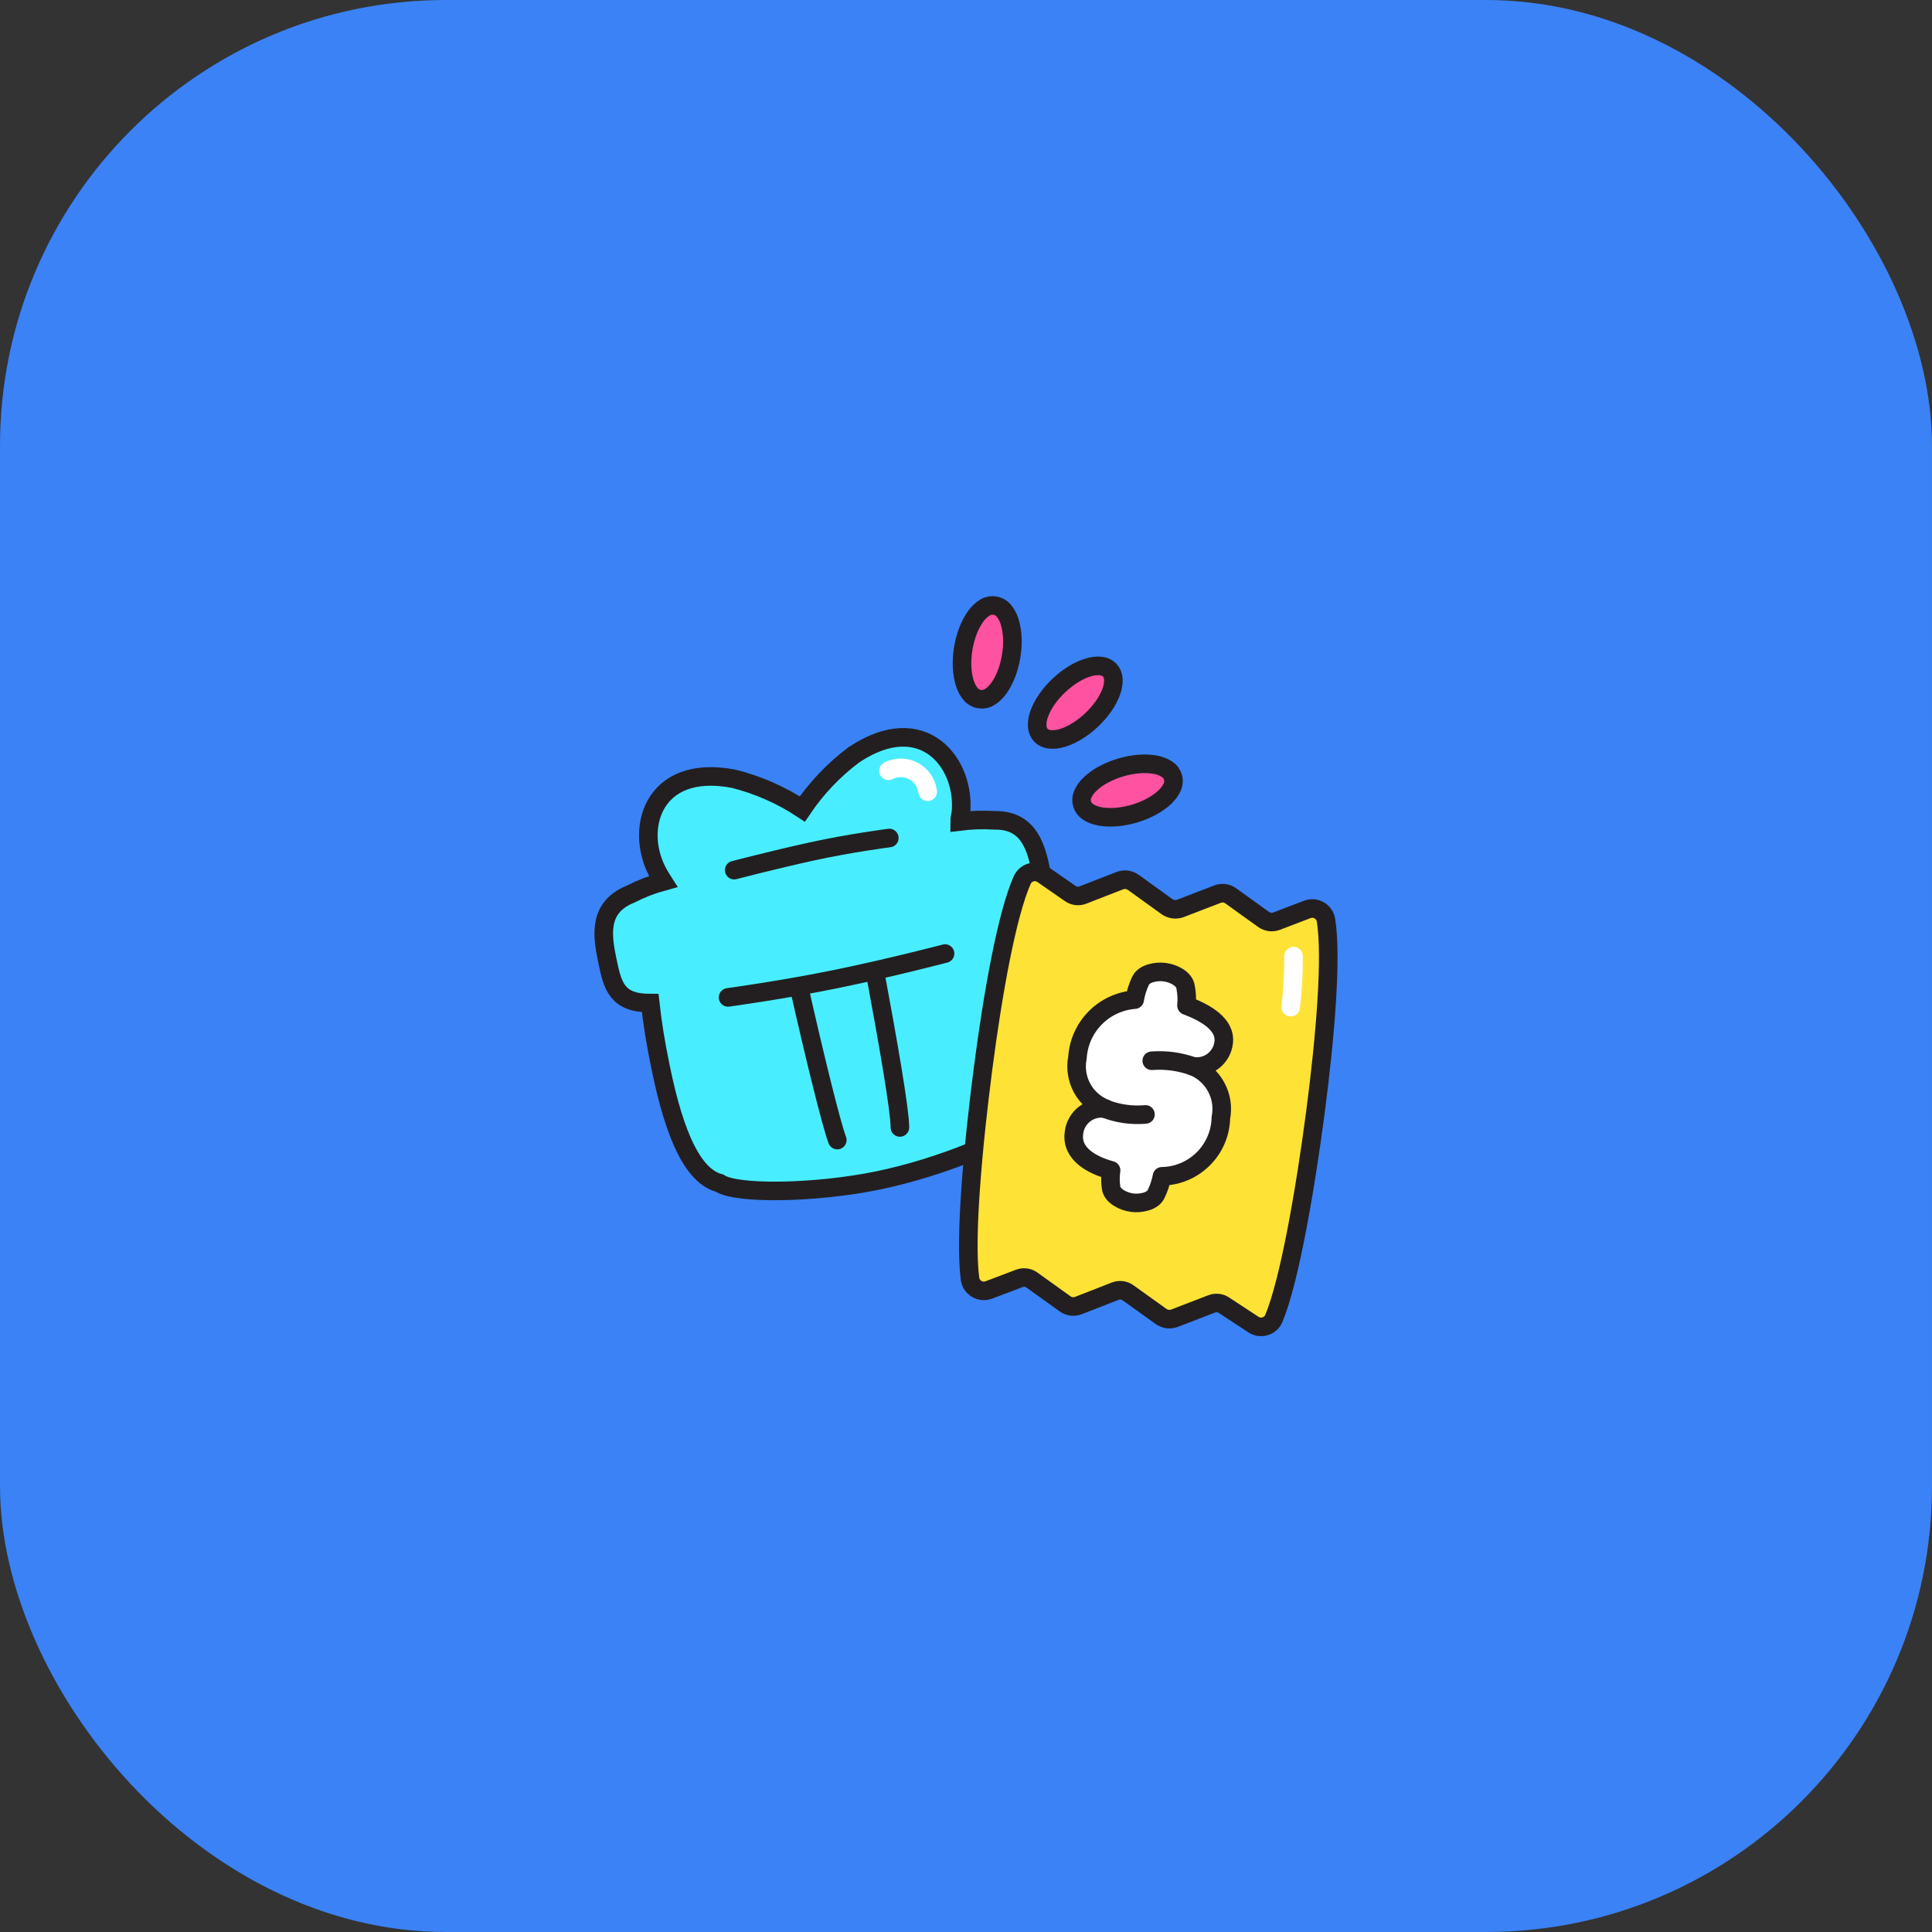 <svg width="52" height="52" viewBox="0 0 52 52" fill="none" xmlns="http://www.w3.org/2000/svg">
<rect x="0" y="0" width="52" height="52" fill="#333333" stroke="none"/>
<rect width="52" height="52" rx="12" fill="#3B82F6"/>
<g clip-path="url(#clip0_17_5609)">
<path d="M28.03 23.499C27.895 22.829 27.71 22.064 26.765 22.079C26.453 22.06 26.14 22.07 25.83 22.109C25.83 22.046 25.84 21.976 25.86 21.899C26.01 20.564 24.86 19.064 22.985 20.314C22.443 20.719 21.973 21.213 21.595 21.774C21.027 21.399 20.4 21.124 19.74 20.959C17.53 20.539 17.055 22.374 17.74 23.544C17.775 23.609 17.815 23.669 17.85 23.724C17.547 23.807 17.254 23.921 16.975 24.064C16.08 24.424 16.21 25.194 16.35 25.869C16.49 26.544 16.605 26.999 17.5 26.999C17.56 27.549 17.655 28.114 17.76 28.624C18.06 30.124 18.52 31.624 19.365 31.844C19.82 32.149 21.935 32.119 23.62 31.774C25.305 31.429 27.26 30.629 27.565 30.169C28.25 29.629 28.065 28.054 27.775 26.579C27.67 26.079 27.535 25.509 27.375 24.984C28.23 24.609 28.165 24.144 28.03 23.499Z" fill="#48EEFF" stroke="#231F20" stroke-width="0.5" stroke-miterlimit="10"/>
<path d="M24.221 30.345C24.221 29.89 23.916 28.12 23.546 26.135M21.501 26.55C21.946 28.52 22.376 30.26 22.536 30.685M25.436 25.665C25.436 25.665 23.991 26.045 22.531 26.345C21.071 26.645 19.596 26.845 19.596 26.845M19.761 23.42C19.761 23.42 20.791 23.15 21.836 22.92C22.881 22.69 23.936 22.555 23.936 22.555" stroke="#231F20" stroke-width="0.5" stroke-miterlimit="10" stroke-linecap="round"/>
<path d="M23.914 20.745C24.019 20.692 24.135 20.665 24.252 20.666C24.37 20.667 24.485 20.697 24.589 20.753C24.692 20.808 24.781 20.888 24.847 20.985C24.913 21.082 24.955 21.193 24.969 21.31" stroke="white" stroke-width="0.5" stroke-miterlimit="10" stroke-linecap="round"/>
<path d="M33.714 35.636C33.759 35.67 33.81 35.693 33.864 35.705C33.919 35.716 33.975 35.715 34.029 35.702C34.083 35.69 34.133 35.665 34.177 35.63C34.22 35.595 34.255 35.551 34.279 35.501C34.704 34.501 35.134 32.001 35.404 29.941C35.674 27.881 35.849 25.756 35.689 24.766C35.68 24.712 35.659 24.66 35.628 24.614C35.596 24.569 35.555 24.531 35.508 24.503C35.46 24.476 35.407 24.459 35.352 24.454C35.297 24.449 35.241 24.457 35.189 24.476L34.364 24.791C34.306 24.814 34.243 24.821 34.181 24.814C34.119 24.806 34.06 24.782 34.009 24.746L33.124 24.111C33.074 24.074 33.015 24.051 32.953 24.043C32.891 24.035 32.828 24.043 32.769 24.066L31.769 24.451C31.711 24.472 31.648 24.479 31.586 24.471C31.525 24.464 31.466 24.441 31.414 24.406L30.499 23.746C30.448 23.711 30.389 23.688 30.327 23.68C30.266 23.672 30.203 23.68 30.144 23.701L29.144 24.091C29.087 24.113 29.024 24.12 28.963 24.111C28.902 24.102 28.844 24.078 28.794 24.041L28.074 23.541C28.03 23.508 27.979 23.485 27.924 23.474C27.869 23.463 27.813 23.465 27.759 23.479C27.706 23.492 27.656 23.518 27.613 23.554C27.571 23.59 27.537 23.635 27.514 23.686C27.104 24.601 26.724 26.721 26.459 28.761C26.194 30.801 25.959 33.331 26.109 34.426C26.118 34.481 26.138 34.533 26.169 34.579C26.201 34.625 26.242 34.664 26.29 34.692C26.337 34.72 26.391 34.737 26.446 34.742C26.502 34.747 26.557 34.74 26.609 34.721L27.429 34.411C27.487 34.388 27.549 34.38 27.61 34.388C27.671 34.396 27.73 34.419 27.779 34.456L28.664 35.091C28.715 35.128 28.773 35.152 28.835 35.161C28.898 35.17 28.961 35.163 29.019 35.141L30.019 34.751C30.077 34.729 30.14 34.722 30.201 34.731C30.262 34.739 30.32 34.764 30.369 34.801L31.254 35.436C31.306 35.471 31.365 35.494 31.426 35.502C31.488 35.509 31.551 35.502 31.609 35.481L32.609 35.096C32.667 35.073 32.729 35.065 32.79 35.073C32.851 35.081 32.91 35.104 32.959 35.141L33.714 35.636Z" fill="#FFE236" stroke="#231F20" stroke-width="0.5" stroke-miterlimit="10"/>
<path d="M34.815 25.734C34.818 26.194 34.793 26.653 34.74 27.109" stroke="white" stroke-width="0.5" stroke-miterlimit="10" stroke-linecap="round"/>
<path d="M32.86 30.085C32.916 29.803 32.871 29.51 32.734 29.258C32.598 29.005 32.377 28.808 32.11 28.7C32.206 28.713 32.304 28.707 32.397 28.683C32.491 28.658 32.579 28.615 32.656 28.556C32.733 28.496 32.797 28.423 32.845 28.338C32.893 28.254 32.923 28.161 32.935 28.065C33 27.565 32.435 27.255 31.935 27.065C31.951 26.898 31.942 26.73 31.91 26.565C31.88 26.34 31.58 26.195 31.345 26.165C31.11 26.135 30.785 26.2 30.695 26.405C30.62 26.564 30.568 26.732 30.54 26.905C30.138 26.936 29.761 27.11 29.478 27.397C29.195 27.684 29.025 28.063 29 28.465C28.944 28.747 28.989 29.039 29.127 29.29C29.265 29.541 29.488 29.736 29.755 29.84C29.655 29.825 29.554 29.83 29.456 29.855C29.359 29.88 29.267 29.925 29.188 29.987C29.108 30.049 29.042 30.126 28.994 30.214C28.945 30.303 28.915 30.4 28.905 30.5C28.83 31.065 29.405 31.365 29.905 31.5C29.882 31.656 29.882 31.814 29.905 31.97C29.935 32.19 30.235 32.34 30.47 32.37C30.705 32.4 31.035 32.335 31.12 32.13C31.193 31.981 31.245 31.823 31.275 31.66C31.692 31.654 32.09 31.486 32.385 31.192C32.681 30.899 32.851 30.502 32.86 30.085Z" fill="white" stroke="#231F20" stroke-width="0.5" stroke-linejoin="round"/>
<path d="M32.11 28.701C31.755 28.573 31.377 28.522 31 28.55M29.74 29.84C30.087 29.975 30.46 30.028 30.83 29.995" stroke="#231F20" stroke-width="0.5" stroke-linecap="round" stroke-linejoin="round"/>
<path d="M26.362 18.816C26.451 18.832 26.544 18.816 26.622 18.769C26.71 18.72 26.797 18.64 26.877 18.533C26.956 18.426 27.027 18.294 27.085 18.145C27.144 17.996 27.188 17.833 27.215 17.666C27.243 17.498 27.254 17.33 27.247 17.17C27.242 17.022 27.217 16.876 27.175 16.735C27.142 16.623 27.086 16.519 27.01 16.43C26.951 16.36 26.869 16.315 26.779 16.301C26.69 16.285 26.597 16.301 26.519 16.348C26.431 16.397 26.344 16.477 26.264 16.584C26.179 16.704 26.109 16.834 26.056 16.972C25.997 17.127 25.953 17.288 25.926 17.452C25.899 17.616 25.888 17.781 25.894 17.947C25.901 18.107 25.926 18.255 25.966 18.382C26.007 18.509 26.063 18.613 26.131 18.687C26.189 18.757 26.272 18.803 26.362 18.816ZM28.014 19.788C28.078 19.852 28.162 19.891 28.252 19.899C28.352 19.912 28.469 19.899 28.596 19.861C28.722 19.823 28.858 19.761 28.992 19.678C29.127 19.595 29.259 19.493 29.381 19.378C29.5 19.265 29.607 19.142 29.702 19.008C29.792 18.878 29.862 18.748 29.908 18.623C29.953 18.497 29.973 18.384 29.966 18.282C29.963 18.192 29.929 18.105 29.869 18.038C29.805 17.974 29.72 17.934 29.63 17.926C29.53 17.914 29.413 17.927 29.287 17.965C29.16 18.003 29.025 18.065 28.89 18.148C28.756 18.231 28.624 18.333 28.502 18.447C28.383 18.56 28.275 18.683 28.18 18.817C28.09 18.947 28.02 19.078 27.975 19.202C27.932 19.31 27.912 19.426 27.916 19.543C27.919 19.633 27.953 19.72 28.014 19.788ZM29.125 21.639C29.151 21.726 29.208 21.801 29.284 21.85C29.367 21.908 29.477 21.95 29.608 21.974C29.739 21.998 29.888 22.004 30.046 21.991C30.205 21.978 30.37 21.947 30.532 21.899C30.694 21.851 30.849 21.787 30.989 21.712C31.129 21.637 31.251 21.55 31.348 21.459C31.444 21.367 31.514 21.272 31.552 21.179C31.589 21.096 31.596 21.003 31.57 20.916C31.544 20.828 31.488 20.754 31.411 20.705C31.313 20.642 31.203 20.6 31.088 20.581C30.943 20.556 30.796 20.551 30.649 20.564C30.491 20.577 30.326 20.608 30.164 20.656C30.002 20.704 29.846 20.768 29.706 20.843C29.576 20.911 29.456 20.996 29.348 21.096C29.261 21.174 29.192 21.269 29.144 21.376C29.106 21.458 29.1 21.552 29.125 21.639Z" fill="#FF52A1" stroke="#231F20" stroke-width="0.5" stroke-miterlimit="10"/>
</g>
<defs>
<clipPath id="clip0_17_5609">
<rect width="20" height="20" fill="white" transform="translate(16 16)"/>
</clipPath>
</defs>
</svg>
